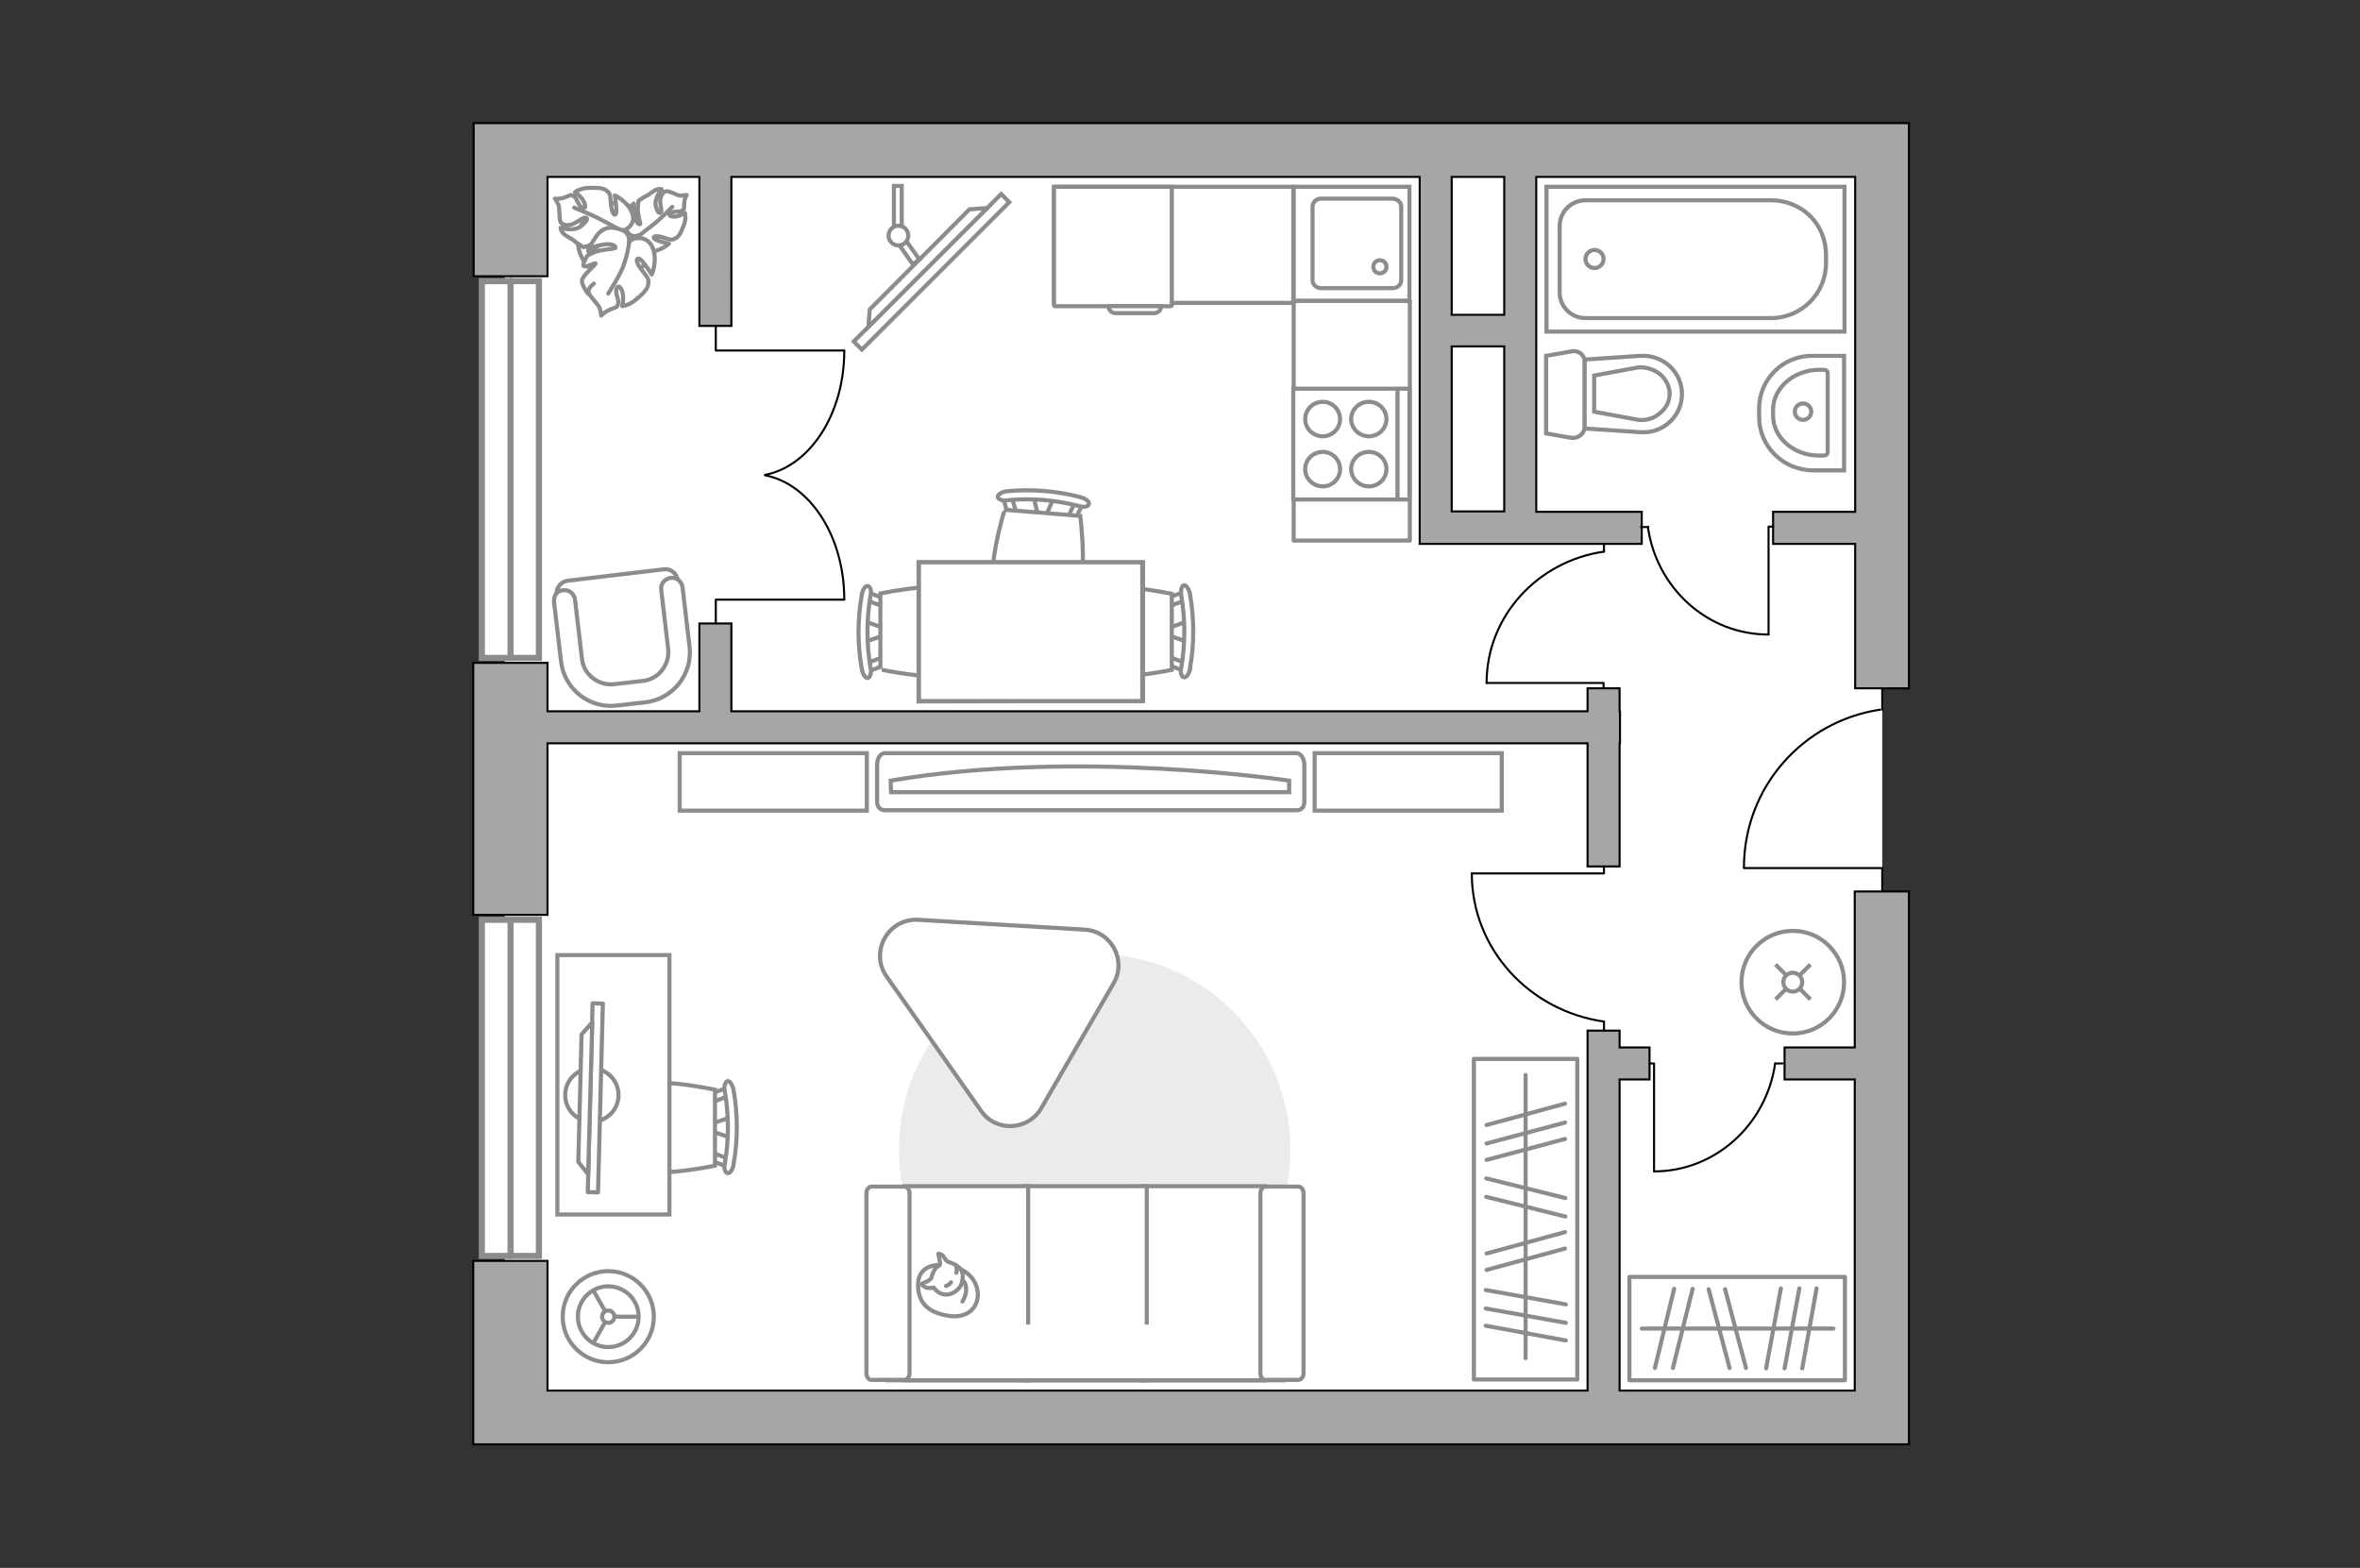 <?xml version="1.0" encoding="utf-8"?>
<!-- Generator: Adobe Illustrator 25.1.0, SVG Export Plug-In . SVG Version: 6.00 Build 0)  -->
<svg version="1.1" id="Слой_1" xmlns="http://www.w3.org/2000/svg" xmlns:xlink="http://www.w3.org/1999/xlink" x="0px" y="0px"
	 viewBox="0 0 575 382" style="enable-background:new 0 0 575 382;" xml:space="preserve">
<rect x="0" y="0" width="575" height="382" fill="#333333" stroke="none"/>
<style type="text/css">
	.st0{fill:#FFFFFF;}
	.st1{fill:#FFFFFF;stroke:#8C8C8C;stroke-width:1.5;stroke-linecap:round;stroke-miterlimit:10;}
	.st2{fill:none;stroke:#8C8C8C;stroke-width:1.5;stroke-linecap:round;stroke-miterlimit:10;}
	.st3{fill:none;stroke:#000000;stroke-width:0.5;stroke-linecap:round;stroke-linejoin:round;stroke-miterlimit:10;}
	.st4{fill:#A6A6A6;stroke:#000000;stroke-width:0.5;stroke-miterlimit:10;}
	.st5{fill:#FFFFFF;stroke:#8C8C8C;stroke-miterlimit:10;}
	.st6{fill:none;stroke:#8C8C8C;stroke-linecap:round;stroke-linejoin:round;stroke-miterlimit:10;}
	.st7{fill:#EBEBEB;}
	.st8{fill:#FFFFFF;stroke:#8C8C8C;stroke-linecap:round;stroke-linejoin:round;stroke-miterlimit:10;}
	.st9{fill:#FFFFFF;stroke:#8B8B8B;stroke-linecap:round;stroke-linejoin:round;stroke-miterlimit:10;}
	.st10{fill:#FFFFFF;stroke:#8B8B8B;stroke-width:1;stroke-linecap:round;stroke-linejoin:round;stroke-miterlimit:10.002;}
	.st11{fill:#FFFFFF;stroke:#8C8C8C;stroke-width:1;stroke-miterlimit:9.999;}
	.st12{fill:none;stroke:#8C8C8C;stroke-miterlimit:10;}
</style>
<g id="bg_1_">
	<rect x="123" y="36.4" class="st0" width="335.6" height="308.2"/>
</g>
<g id="windows_1_">
	<g>
		<rect x="117.4" y="68.5" class="st1" width="13.9" height="91.8"/>
		<line class="st2" x1="124.4" y1="68.4" x2="124.4" y2="160.3"/>
	</g>
	<g>
		<rect x="117.4" y="224.1" class="st1" width="13.9" height="81.9"/>
		<line class="st2" x1="124.4" y1="224.1" x2="124.4" y2="306"/>
	</g>
</g>
<g id="plan">
	<g>
		<polyline class="st3" points="458.6,217.3 458.6,211.5 424.9,211.5 		"/>
		<line class="st3" x1="458.6" y1="172.9" x2="458.6" y2="167.7"/>
		<path class="st3" d="M424.9,211.4c0-19.6,14.4-35.7,33.2-38.5"/>
	</g>
	<g>
		<polygon class="st4" points="133.4,161.5 115.3,161.5 115.3,222.9 133.4,222.9 133.4,181.1 170.4,181.1 178.2,181.1 386.8,181.1 
			386.8,211.1 394.6,211.1 394.6,181.1 394.7,181.1 394.7,173.3 394.6,173.3 394.6,167.7 386.8,167.7 386.8,173.3 178.2,173.3 
			178.2,151.9 170.4,151.9 170.4,173.3 133.4,173.3 		"/>
		<polygon class="st4" points="115.3,351.9 120.6,351.9 120.6,351.9 465.1,351.9 465.1,345.3 465.1,345.3 465.1,217.2 451.9,217.2 
			451.9,255.2 434.8,255.2 434.8,263 451.9,263 451.9,338.8 394.6,338.8 394.6,263 401.9,263 401.9,255.2 394.6,255.2 394.6,251.1 
			386.8,251.1 386.8,255.2 386.8,255.2 386.8,263 386.8,263 386.8,338.8 133.4,338.8 133.4,307.2 115.3,307.2 		"/>
		<path class="st4" d="M465.1,43V30H124.4l0,0h-9v37.3h18V43.1h37v36.3h7.8V43.1h167.7v89.4h7.8l0,0h12.8l0,0h7.8l0,0H400v-7.8
			h-25.7V43.1H452v81.6h-20v7.8h20v35.2h13.1V43L465.1,43z M353.7,124.6V84.4h12.8v40.2C366.5,124.6,353.7,124.6,353.7,124.6z
			 M353.7,43.1h12.8v33.6h-12.8V43.1z"/>
	</g>
	<g>
		<path id="wc_21_" class="st5" d="M399.3,102.5"/>
		<g id="Group_26_21_">
			<path id="Vector_130_21_" class="st5" d="M383,106.7l-6.3-1.1V86.7l6.3-1.1c1.6-0.3,3.1,0.9,3.1,2.5V104
				C386.1,105.6,384.6,106.8,383,106.7z"/>
			<path id="Vector_131_21_" class="st5" d="M399.7,105.3l-13.6-0.9V87.6l13.6-0.9c5.5-0.3,10.1,3.9,10.1,9.3
				S405.2,105.7,399.7,105.3z"/>
			<path id="Vector_132_21_" class="st5" d="M388.4,100.3l10.8,2c2,0.2,3.9-0.4,5.3-1.7c1.5-1.2,2.3-2.9,2.3-4.7
				c0-1.7-0.9-3.5-2.3-4.7c-1.5-1.2-3.4-1.8-5.3-1.7l-10.8,2V100.3z"/>
		</g>
	</g>
	<g>
		<path id="Vector_134_24_" class="st5" d="M441.8,86.7h7.5v27.9h-7.5c-7.3,0-13.2-5.8-13.2-13v-2.1
			C428.6,92.4,434.5,86.5,441.8,86.7z"/>
		<path id="Vector_133_24_" class="st5" d="M443.2,90.1h1.1c0.6,0,1,0.3,1,0.8v19.3c0,0.5-0.5,0.8-1,0.8h-1.1
			c-6.2,0-11.2-4.4-11.2-9.7v-1.5C432,94.5,437.1,90.1,443.2,90.1z"/>
		<circle class="st5" cx="439.3" cy="100.3" r="2"/>
	</g>
	<g>
		<g>
			<path id="Vector_135_22_" class="st5" d="M449.4,80.8h-72.6V45.5h72.6V80.8z"/>
			<path id="Vector_136_22_" class="st5" d="M431.5,77.5h-45.2c-3.5,0-6.3-2.8-6.3-6.3V55.1c0-3.5,2.8-6.3,6.3-6.3h45.2
				c7.4,0,13.4,5.6,13.4,13.4v1.9C444.9,71.5,438.9,77.5,431.5,77.5z"/>
		</g>
		<circle class="st5" cx="388.5" cy="63.1" r="2.2"/>
	</g>
	<g>
		<g id="Group_27_24_">
			<path id="Vector_140_24_" class="st5" d="M343.4,73.3V45.5h-28.3v27.8H343.4z"/>
		</g>
		<path id="Vector_141_24_" class="st5" d="M339.4,48.4h-17.6c-1.1,0-2,0.9-2,1.9v18c0,1,0.9,1.9,2,1.9h17.6c1.1,0,2-0.9,2-1.9v-18
			C341.4,49.3,340.5,48.5,339.4,48.4z"/>
		<path id="Vector_139_24_" class="st5" d="M336.2,63.4c0.9,0,1.6,0.7,1.6,1.6s-0.7,1.6-1.6,1.6s-1.6-0.7-1.6-1.6
			S335.3,63.4,336.2,63.4z"/>
	</g>
	<g>
		<g>
			<polyline class="st3" points="174.4,151.9 174.4,146.1 205.7,146.1 			"/>
			<path class="st3" d="M205.7,146c0-15.4-8.4-28.1-19.3-30.2"/>
		</g>
		<g>
			<polyline class="st3" points="174.4,79.6 174.4,85.4 205.7,85.4 			"/>
			<path class="st3" d="M205.7,85.5c0,15.4-8.4,28.1-19.3,30.2"/>
		</g>
	</g>
</g>
<g id="furniture_1_">
	<rect x="256.8" y="45.5" class="st6" width="58.4" height="28.3"/>
	<g>
		<path id="Vector_8_2_" class="st5" d="M285.5,74.4V45.5h-28.7v28.9c0,0.1,0.1,0.2,0.2,0.2h28.3C285.4,74.6,285.5,74.5,285.5,74.4z
			"/>
		<path id="Vector_9_2_" class="st5" d="M271.8,76.3h9.4c0.9,0,1.7-0.7,1.7-1.7h-12.8C270.1,75.6,270.9,76.3,271.8,76.3z"/>
	</g>
	<path id="Vector_2_" class="st7" d="M314.4,280.2c0,26.4-21.3,47.7-47.7,47.7c-26.4,0-47.7-21.4-47.7-47.8s21.3-47.7,47.7-47.7
		C293,232.4,314.4,253.8,314.4,280.2z"/>
	<g>
		<path id="Vector_54_2_" class="st5" d="M308.2,289h-30v47.3h30V289z"/>
		<path id="Vector_55_2_" class="st5" d="M279.4,289h-30v47.3h30V289z"/>
		<path id="Vector_56_2_" class="st5" d="M250.5,289h-30v47.3h30V289z"/>
		<path id="Vector_57_2_" class="st5" d="M216.3,322.7v13.6h96.3l-2.8-13.6C309.8,322.7,216.3,322.7,216.3,322.7z"/>
		<path id="Vector_58_2_" class="st5" d="M308.4,336.2h7.9c0.7,0,1.3-0.7,1.3-1.6v-43.9c0-0.9-0.6-1.6-1.3-1.6h-7.9
			c-0.7,0-1.3,0.7-1.3,1.6v43.9C307.1,335.5,307.7,336.3,308.4,336.2z"/>
		<path id="Vector_59_2_" class="st5" d="M212.4,336.2h7.9c0.7,0,1.3-0.7,1.3-1.6v-43.9c0-0.9-0.6-1.6-1.3-1.6h-7.9
			c-0.7,0-1.3,0.7-1.3,1.6v43.9C211.1,335.5,211.7,336.3,212.4,336.2z"/>
		<g>
			<path class="st8" d="M238.1,314.1c0.8,3.6-1.7,7.3-6.9,6.5c-5.3-0.8-7.7-3.4-7.5-8s5.2-4.4,5.2-4.4
				C233.9,308.2,237.3,310.5,238.1,314.1z"/>
			<path class="st8" d="M229,308.2c0.2-0.4-0.4-2.7-0.4-2.7s0-0.2,0.8,0.2c0.7,0.3,0.9,1.6,1.8,1.8c0.8,0.2,2.3,0.9,2.9,1.8
				c0.7,0.9,0.5,2.6,0.1,3.7s-2.2,2.6-4,2.4s-2.7-1.7-2.7-1.7s0,0-0.7,0.1c-1.3,0.2-2.2-0.8-2.2-0.8s-0.1-0.3,0.8-0.6
				c1-0.3,1.5-1,1.5-1C227.7,308.3,228.8,308.6,229,308.2z"/>
			<path class="st8" d="M230.5,313.3c0.9-0.3,1.2-0.9,1.2-0.9"/>
			<path class="st8" d="M233,308.8c0.3,0.6,0,1.3,0,1.3"/>
			<path class="st6" d="M234.5,317.1c0,0,1-1.6,0.9-3.1c-0.1-1.8-0.9-2-0.9-2"/>
		</g>
	</g>
	<g>
		<path id="Vector_90_2_" class="st5" d="M215.6,183.5c-1.1,0-1.9,1.3-1.9,2.9v8.8c0,1.6,0.9,2.2,1.9,2.2h100.3
			c1.1,0,1.9-0.6,1.9-2.2v-8.8c0-1.6-0.9-2.9-1.9-2.9H215.6z"/>
		<path id="Vector_91_2_" class="st5" d="M217,190.2c45.6-7.8,97.1,0,97.1,0v2.8h-97L217,190.2z"/>
	</g>
	<path id="Vector_93_4_" class="st5" d="M320.3,183.5h45.6v14h-45.6V183.5z"/>
	<path id="Vector_93_3_" class="st5" d="M165.6,183.5h45.6v14h-45.6V183.5z"/>
	<rect x="359.1" y="258" class="st6" width="25.2" height="78.1"/>
	<line class="st6" x1="381.5" y1="317.8" x2="362" y2="314.3"/>
	<line class="st6" x1="381.5" y1="322.3" x2="362" y2="318.8"/>
	<line class="st6" x1="381.5" y1="326.6" x2="362" y2="323"/>
	<line class="st6" x1="381.3" y1="300.2" x2="362.2" y2="305.4"/>
	<line class="st6" x1="381.3" y1="304.2" x2="362.2" y2="309.4"/>
	<line class="st6" x1="381.3" y1="273.5" x2="362.2" y2="278.6"/>
	<line class="st6" x1="381.3" y1="277.5" x2="362.2" y2="282.6"/>
	<line class="st6" x1="381.3" y1="268.9" x2="362.2" y2="274.1"/>
	<line class="st6" x1="381.4" y1="296.4" x2="362.1" y2="291.6"/>
	<line class="st6" x1="381.4" y1="291.9" x2="362.1" y2="287.1"/>
	<line class="st6" x1="371.7" y1="330.9" x2="371.7" y2="261.9"/>
	<g id="Group_2_8_">
		<g id="Group_3_8_">
			<path id="Vector_10_8_" class="st5" d="M178,277.2l-5.2-1.8V274l5.2-1.8V277.2z"/>
		</g>
		<g id="Group_4_8_">
			<path id="Vector_11_8_" class="st5" d="M173.1,281.7c0.1-0.5,0.5-0.9,0.9-0.7l4.2,1.6c0.3,0.1,0.6,0.6,0.5,1.2
				c-0.1,0.5-0.5,0.9-0.9,0.7l-4.2-1.6c-0.3,0-0.6-0.4-0.6-0.9C173,281.9,173,281.9,173.1,281.7z"/>
		</g>
		<g id="Group_5_8_">
			<path id="Vector_12_8_" class="st5" d="M173.5,266.4l4.2-1.6c0.4-0.2,0.8,0.1,0.9,0.7c0.1,0.6-0.1,1.1-0.5,1.3l-4.2,1.6
				c-0.4,0.2-0.8-0.1-0.9-0.7c0-0.1,0-0.2,0-0.3C173,266.9,173.3,266.5,173.5,266.4z"/>
		</g>
		<path id="Vector_13_8_" class="st5" d="M174.2,265.5V284c0,0-17.8,3.8-21.6,0c-3.3-3.3-3.3-15.2,0-18.5
			C156.5,261.6,174.2,265.5,174.2,265.5z"/>
		<path id="Vector_14_8_" class="st5" d="M177.2,263.4c0.6-0.1,1.2,0.8,1.5,2c1.1,6.1,1.1,12.4,0,18.4c-0.2,1.3-0.9,2.2-1.5,2
			c-0.5-0.1-0.9-1.1-0.6-2.3c1-5.8,1-11.8,0-17.6C176.3,264.7,176.7,263.7,177.2,263.4z"/>
	</g>
	<path id="Vector_36_2_" class="st5" d="M135.8,295.9v-14.5v-48.7h27.3v63.2H135.8z"/>
	<g>
		<circle class="st9" cx="144.2" cy="266.8" r="6.5"/>
		<g>
			
				<rect x="122" y="266.3" transform="matrix(2.553709e-02 -1 1 2.553709e-02 -126.209 405.653)" class="st10" width="46" height="2.5"/>
			<polygon class="st9" points="143.3,286.1 144.3,249.1 141.7,252 140.9,283.1 			"/>
		</g>
	</g>
	<rect x="315.2" y="73.3" class="st6" width="28.3" height="58.4"/>
	<g>
		<path id="Vector_142_2_" class="st5" d="M343.4,121.7v-27h-28.3v27H343.4z"/>
		<g id="Group_28_2_">
			<g id="Group_29_2_">
				<path id="Vector_143_2_" class="st5" d="M322.3,97.9c-2.4,0-4.3,1.9-4.3,4.2c0,2.3,1.9,4.2,4.3,4.2c2.3,0,4.2-1.9,4.2-4.2
					S324.6,97.9,322.3,97.9z"/>
				<path id="Vector_144_2_" class="st5" d="M333.5,97.9c-2.4,0-4.3,1.9-4.3,4.2c0,2.3,2,4.2,4.3,4.2c2.4,0,4.3-1.9,4.3-4.2
					S335.9,97.9,333.5,97.9z"/>
			</g>
			<g id="Group_30_2_">
				<path id="Vector_145_2_" class="st5" d="M322.3,110.1c-2.4,0-4.3,1.9-4.3,4.2c0,2.3,1.9,4.2,4.3,4.2c2.3,0,4.2-1.9,4.2-4.2
					S324.6,110.1,322.3,110.1z"/>
				<path id="Vector_146_2_" class="st5" d="M333.5,110.1c-2.4,0-4.3,1.9-4.3,4.2c0,2.3,2,4.2,4.3,4.2c2.4,0,4.3-1.9,4.3-4.2
					S335.9,110.1,333.5,110.1z"/>
			</g>
		</g>
		<path id="Vector_147_2_" class="st5" d="M340.5,121.3V94.6"/>
	</g>
	<g>
		<g id="Group_2_7_">
			<g id="Group_3_7_">
				<path id="Vector_10_7_" class="st5" d="M210.7,151.4l5.2,1.8v1.4l-5.2,1.8V151.4z"/>
			</g>
			<g id="Group_4_7_">
				<path id="Vector_11_7_" class="st5" d="M215.6,146.9c-0.1,0.5-0.5,0.9-0.9,0.7l-4.2-1.6c-0.3-0.1-0.6-0.6-0.5-1.2
					c0.1-0.5,0.5-0.9,0.9-0.7l4.2,1.6c0.3,0,0.6,0.4,0.6,0.9C215.7,146.7,215.7,146.7,215.6,146.9z"/>
			</g>
			<g id="Group_5_7_">
				<path id="Vector_12_7_" class="st5" d="M215.2,162.2l-4.2,1.6c-0.4,0.2-0.8-0.1-0.9-0.7s0.1-1.1,0.5-1.3l4.2-1.6
					c0.4-0.2,0.8,0.1,0.9,0.7c0,0.1,0,0.2,0,0.3C215.7,161.7,215.4,162.1,215.2,162.2z"/>
			</g>
			<path id="Vector_13_7_" class="st5" d="M214.5,163.1v-18.5c0,0,17.8-3.8,21.6,0c3.3,3.3,3.3,15.2,0,18.5
				C232.2,167,214.4,163.1,214.5,163.1z"/>
			<path id="Vector_14_7_" class="st5" d="M211.5,165.2c-0.6,0.1-1.2-0.8-1.5-2c-1.1-6.1-1.1-12.4,0-18.4c0.2-1.3,0.9-2.2,1.5-2
				c0.5,0.1,0.9,1.1,0.6,2.3c-1,5.8-1,11.8,0,17.6C212.4,163.9,212,164.9,211.5,165.2z"/>
		</g>
		<g id="Group_2_6_">
			<g id="Group_3_6_">
				<path id="Vector_10_6_" class="st5" d="M289.3,156.4l-5.2-1.8v-1.4l5.2-1.8V156.4z"/>
			</g>
			<g id="Group_4_6_">
				<path id="Vector_11_6_" class="st5" d="M284.4,160.9c0.1-0.5,0.5-0.9,0.9-0.7l4.2,1.6c0.3,0.1,0.6,0.6,0.5,1.2
					c-0.1,0.5-0.5,0.9-0.9,0.7l-4.2-1.6c-0.3,0-0.6-0.4-0.6-0.9C284.3,161.1,284.3,161,284.4,160.9z"/>
			</g>
			<g id="Group_5_6_">
				<path id="Vector_12_6_" class="st5" d="M284.8,145.6l4.2-1.6c0.4-0.2,0.8,0.1,0.9,0.7s-0.1,1.1-0.5,1.3l-4.2,1.6
					c-0.4,0.2-0.8-0.1-0.9-0.7c0-0.1,0-0.2,0-0.3C284.3,146.1,284.5,145.7,284.8,145.6z"/>
			</g>
			<path id="Vector_13_6_" class="st5" d="M285.5,144.7v18.5c0,0-17.8,3.8-21.6,0c-3.3-3.3-3.3-15.2,0-18.5
				C267.7,140.8,285.5,144.7,285.5,144.7z"/>
			<path id="Vector_14_6_" class="st5" d="M288.4,142.6c0.6-0.1,1.2,0.8,1.5,2c1.1,6.1,1.1,12.4,0,18.4c-0.2,1.3-0.9,2.2-1.5,2
				c-0.5-0.1-0.9-1.1-0.6-2.3c1-5.8,1-11.8,0-17.6C287.6,143.9,287.9,142.8,288.4,142.6z"/>
		</g>
		<g id="Group_2_5_">
			<g id="Group_3_5_">
				<path id="Vector_10_5_" class="st5" d="M256.7,121.4l-2.2,5l-1.4-0.1l-1.3-5.3L256.7,121.4z"/>
			</g>
			<g id="Group_4_5_">
				<path id="Vector_11_5_" class="st5" d="M260.9,126.7c-0.5-0.1-0.8-0.5-0.6-0.9l1.9-4c0.1-0.3,0.6-0.5,1.2-0.4
					c0.5,0.1,0.8,0.5,0.6,0.9l-1.9,4c-0.1,0.3-0.5,0.5-1,0.5C261,126.8,261,126.8,260.9,126.7z"/>
			</g>
			<g id="Group_5_5_">
				<path id="Vector_12_5_" class="st5" d="M245.5,125l-1.3-4.3c-0.1-0.4,0.2-0.7,0.8-0.8s1.2,0.2,1.3,0.6l1.3,4.3
					c0.1,0.4-0.2,0.7-0.8,0.8c-0.1,0-0.2,0-0.3,0C246.1,125.6,245.7,125.3,245.5,125z"/>
			</g>
			<path id="Vector_13_5_" class="st5" d="M244.8,124.2l18.4,1.5c0,0,2.3,18-1.8,21.5c-3.5,3-15.4,2-18.4-1.5
				C239.5,141.6,244.7,124.2,244.8,124.2z"/>
			<path id="Vector_14_5_" class="st5" d="M243.1,121c0-0.5,0.9-1.1,2.1-1.3c6.1-0.6,12.4-0.1,18.3,1.5c1.2,0.4,2,1.1,1.8,1.7
				c-0.2,0.5-1.2,0.8-2.4,0.4c-5.8-1.5-11.7-2-17.6-1.4C244.2,122.1,243.1,121.6,243.1,121z"/>
		</g>
		<g>
			<path id="Vector_35_2_" class="st5" d="M278.5,170.8l-54.7,0.1v-6.5V137h54.7V170.8L278.5,170.8z"/>
			<path class="st5" d="M223.9,137v33.8h54.4V137H223.9z"/>
		</g>
	</g>
	<g>
		<path id="Vector_37_2_" class="st5" d="M135.6,144.8l1.9,16.3c0.7,5.9,6.1,10.2,12.1,9.5l7.9-0.9c5.9-0.7,10.2-6.1,9.5-12.1
			l-1.9-16.3c-0.2-1.6-1.7-2.8-3.3-2.6l-23.6,2.8C136.6,141.8,135.5,143.2,135.6,144.8z"/>
		<path id="Vector_38_2_" class="st5" d="M135,146.8l1.7,14.4c0.8,6.7,6.9,11.5,13.6,10.7l7-0.8c6.7-0.8,11.5-6.9,10.7-13.6
			l-1.7-14.4c-0.2-1.4-1.4-2.5-2.9-2.3c-1.4,0.2-2.5,1.4-2.3,2.9l1.7,14.4c0.4,3.8-2.3,7.4-6.2,7.8l-7,0.8c-3.8,0.4-7.4-2.3-7.8-6.2
			l-1.7-14.4c-0.2-1.4-1.4-2.5-2.9-2.3C135.7,143.9,134.8,145.2,135,146.8z"/>
	</g>
	<g>
		<path id="Vector_60_2_" class="st5" d="M154.3,66.7c-4.4,2.4-10,0.8-12.4-3.7c-2.4-4.4-0.8-10,3.7-12.4c4.4-2.4,10-0.8,12.4,3.7
			C160.4,58.7,158.7,64.3,154.3,66.7z"/>
		<path class="st8" d="M158.1,61.3c2.6,0.1,4.9-1.9,4.9-1.9s-3.5-0.8-3.7-1.4s1-0.6,2.7,0s1.9,0.4,2.7,0c0.9-0.5,1.5-2,2-3.4
			s0.2-2.7,0.2-2.7s-0.8,0.5-1.9,0.8c-1,0.2-2.4,0-1.7-0.7s2.2-0.2,2.9-0.7s0.4-0.5,0.5-1.8s0.6-2,0.6-2s-1.5,0.3-2,0.1
			s-2.2-1-2.8-1s-1.2,0.4-1.5,1.5c-0.4,1.1,0.3,3.1,0.1,3.5s-0.7,0.7-1.3-1.3c-0.5-2,1.4-4.2,1.4-4.2s-0.7-0.2-1.5,0.2
			s-1.8,1.3-2.1,1.4c-0.3,0-2,1.2-2,1.2s-0.1,0.3-0.2,1.6c-0.1,1.4,0.6,3.9,0.6,4c0,0.2-0.5,0.4-1.1-0.9s-0.5-4-0.5-4
			s-0.2,0.1-1.7,2.1c-1.6,2-0.9,3.6,0.3,5c1.1,1.4,2.6,0.6,2.6,0.6C155,58.5,155.5,61.1,158.1,61.3z"/>
		<path class="st6" d="M151.7,59.1c1.4-0.2,2.8-0.7,3.9-1.6c0.8-0.6,2.7-2.1,3.7-2.9c1.6-1.2,4.5-4.2,4.5-4.2"/>
		<path class="st8" d="M154,51.9c-1-2.8-4.2-4.3-4.2-4.3s0.7,4.1,0.2,4.6s-1-0.8-1.2-2.9c-0.1-2.2-0.3-2.3-1.2-3
			c-0.9-0.6-2.8-0.6-4.5-0.5c-1.8,0.1-3,1-3,1s0.9,0.6,1.7,1.6c0.8,1.1,1.2,2.6,0.1,2.2c-1.1-0.5-1.2-2.2-2.1-2.8
			c-0.9-0.5-0.8-0.2-2.2,0.3s-2.4,0.3-2.4,0.3s1,1.4,1,2.1c0.1,0.6,0.1,2.8,0.3,3.4c0.2,0.6,0.9,1.1,2.3,0.9
			c1.3-0.2,3.2-1.8,3.7-1.8c0.6,0,1.1,0.4-0.8,2c-1.8,1.6-5.1,0.5-5.1,0.5s0,0.8,0.8,1.5c0.7,0.7,2.2,1.3,2.4,1.6
			c0.3,0.3,2.3,1.6,2.3,1.6s0.3,0,1.8-0.5c1.5-0.6,3.8-2.5,4-2.5c0.1-0.1,0.6,0.4-0.5,1.6c-1.2,1.2-4.1,2.4-4.1,2.4s0.2,0.1,3.1,0.8
			c2.8,0.7,4.3-0.8,5.2-2.7c1-1.9-0.5-3.1-0.5-3.1C152.6,56.3,155.1,54.5,154,51.9z"/>
		<path class="st6" d="M154.7,59.6c-0.8-1.5-2-2.7-3.5-3.5c-1-0.6-3.5-1.9-4.8-2.6c-2-1.1-6.5-2.9-6.5-2.9"/>
		<g>
			<path class="st8" d="M143.3,71.6c0,0-1.6-2.1-1.5-3.2c0-1.2,3.3-3.8,3.3-4.2c-0.1-0.3-2.3,1.1-2.9,0.6c-0.4-0.3,0.9-2.5,0.9-2.5
				s0.2-0.2,1.8-0.9c1.6-0.6,4.9-0.8,5-0.9s0.2-0.9-1.6-1s-5,1.1-5,1.1s0.1-0.2,1.9-2.9c1.8-2.7,4.1-2.5,6.2-1.7
				c2.2,0.8,1.9,2.9,1.9,2.9c1.1-1.2,4.4-1.6,5.7,1.4c1.3,3.1-0.2,6.6-0.2,6.6s-2.4-3.9-3.2-3.9c-0.9,0-0.4,1.4,1.1,3.2
				c1.5,1.9,1.4,2.1,1.2,3.3c-0.2,1.1-1.7,2.5-3.2,3.7s-3.1,1.4-3.1,1.4s0.3-1.2,0.2-2.6s-1-2.9-1.5-1.8c-0.6,1.2,0.6,2.7,0.3,3.8
				c-0.3,1.1-0.4,0.7-1.9,1.4c-1.5,0.6-2.2,1.5-2.2,1.5s-0.2-1.8-0.7-2.4c-0.4-0.6-2-2.3-2.3-3s0-1.5,1.2-2.4"/>
			<path class="st6" d="M153.3,58.7c-0.1,1.7-0.7,4-1.2,5.5c-0.7,2.4-3.9,7.3-3.9,7.3"/>
		</g>
	</g>
	<g>
		
			<rect x="201.6" y="64.8" transform="matrix(0.707 -0.707 0.707 0.707 19.665 179.915)" class="st11" width="50.8" height="2.8"/>
		<polygon class="st5" points="211.6,79.6 240.5,50.7 236.2,51 211.9,75.4 		"/>
		<g>
			<path class="st5" d="M219.7,55.2v-9.9h-1.9v10c0.4-0.2,0.7-0.3,1.1-0.3C219.2,55,219.5,55,219.7,55.2z"/>
			<path class="st5" d="M222.4,64.4l1.6-1.2l-3.2-4.5c-0.4,0.6-1,0.9-1.7,1L222.4,64.4z"/>
		</g>
		<circle class="st5" cx="218.9" cy="57.4" r="2.4"/>
	</g>
	<g id="Group_34_9_">
		<path id="Vector_158_9_" class="st3" d="M390.7,167.6v-1.2h-28.5"/>
		<path id="Vector_159_9_" class="st3" d="M390.8,134.4v-1.9"/>
		<path id="Vector_160_9_" class="st3" d="M362.2,166.4c0-16.3,12.5-29.7,28.6-32"/>
	</g>
	<g id="Group_34_8_">
		<path id="Vector_158_8_" class="st3" d="M430.9,154.5v-26.2h1.1"/>
		<path id="Vector_159_8_" class="st3" d="M399.8,128.4h1.8"/>
		<path id="Vector_160_8_" class="st3" d="M401.5,128.4c2.1,14.8,14.4,26.2,29.4,26.2"/>
	</g>
	<g id="Group_34_7_">
		<path id="Vector_158_7_" class="st3" d="M390.8,211.4v1.4h-32.2"/>
		<path id="Vector_159_7_" class="st3" d="M390.8,248.9v2.2"/>
		<path id="Vector_160_7_" class="st3" d="M358.6,212.8c0,18.4,14,33.5,32.2,36.1"/>
	</g>
	<g id="Group_34_6_">
		<path id="Vector_158_6_" class="st3" d="M401.9,259.1h1.1v26.3"/>
		<path id="Vector_159_6_" class="st3" d="M432.5,259.1h1.8"/>
		<path id="Vector_160_6_" class="st3" d="M403,285.4c15,0,27.4-11.5,29.5-26.3"/>
	</g>
	<rect x="397" y="311.1" class="st6" width="52.5" height="25.2"/>
	<line class="st6" x1="433.9" y1="313.9" x2="430.3" y2="333.4"/>
	<line class="st6" x1="438.4" y1="313.9" x2="434.8" y2="333.4"/>
	<line class="st6" x1="442.6" y1="313.9" x2="439.1" y2="333.4"/>
	<line class="st6" x1="416.3" y1="314.1" x2="421.4" y2="333.3"/>
	<line class="st6" x1="420.3" y1="314.1" x2="425.4" y2="333.3"/>
	<line class="st6" x1="412.4" y1="314" x2="407.6" y2="333.3"/>
	<line class="st6" x1="407.9" y1="314" x2="403.2" y2="333.3"/>
	<line class="st6" x1="446.7" y1="323.7" x2="400" y2="323.7"/>
	<circle class="st5" cx="436.8" cy="239.3" r="12.5"/>
	<line class="st12" x1="438.6" y1="237.5" x2="441.1" y2="235"/>
	<circle class="st5" cx="436.8" cy="239.3" r="2.3"/>
	<line class="st12" x1="432.6" y1="243.5" x2="435.1" y2="241"/>
	<line class="st12" x1="435.1" y1="237.5" x2="432.6" y2="235"/>
	<line class="st12" x1="441.1" y1="243.5" x2="438.6" y2="241"/>
	<path class="st9" d="M264.3,226.5l-40.6-2.4c-7.3-0.4-11.9,7.8-7.7,13.8l23,32.7c3.6,5.3,11.5,4.9,14.7-0.6l17.6-30.4
		C274.6,234,270.8,226.9,264.3,226.5z"/>
	<g>
		<circle class="st5" cx="148.2" cy="320.8" r="11.1"/>
		<circle class="st5" cx="148.2" cy="320.8" r="7.4"/>
		<circle class="st5" cx="148.2" cy="320.8" r="1.5"/>
		<path class="st5" d="M148.2,320.8"/>
		<line class="st12" x1="155.6" y1="320.8" x2="149.7" y2="320.8"/>
		<line class="st12" x1="144.5" y1="314.3" x2="147.4" y2="319.4"/>
		<line class="st12" x1="144.5" y1="327.3" x2="147.4" y2="322.2"/>
	</g>
</g>
<g id="points">
	<path id="balcony" class="st4" d="M154.3,100.3"/>
	<path id="kitchen" class="st4" d="M256.7,98"/>
	<path id="bedroom" class="st4" d="M244.3,243.5"/>
	<path id="wardrobe" class="st4" d="M425.4,291.9"/>
	<path id="hallway" class="st4" d="M424.3,167.4"/>
	<path id="wc_x5F_bathroom" class="st4" d="M419.5,113"/>
</g>
</svg>
